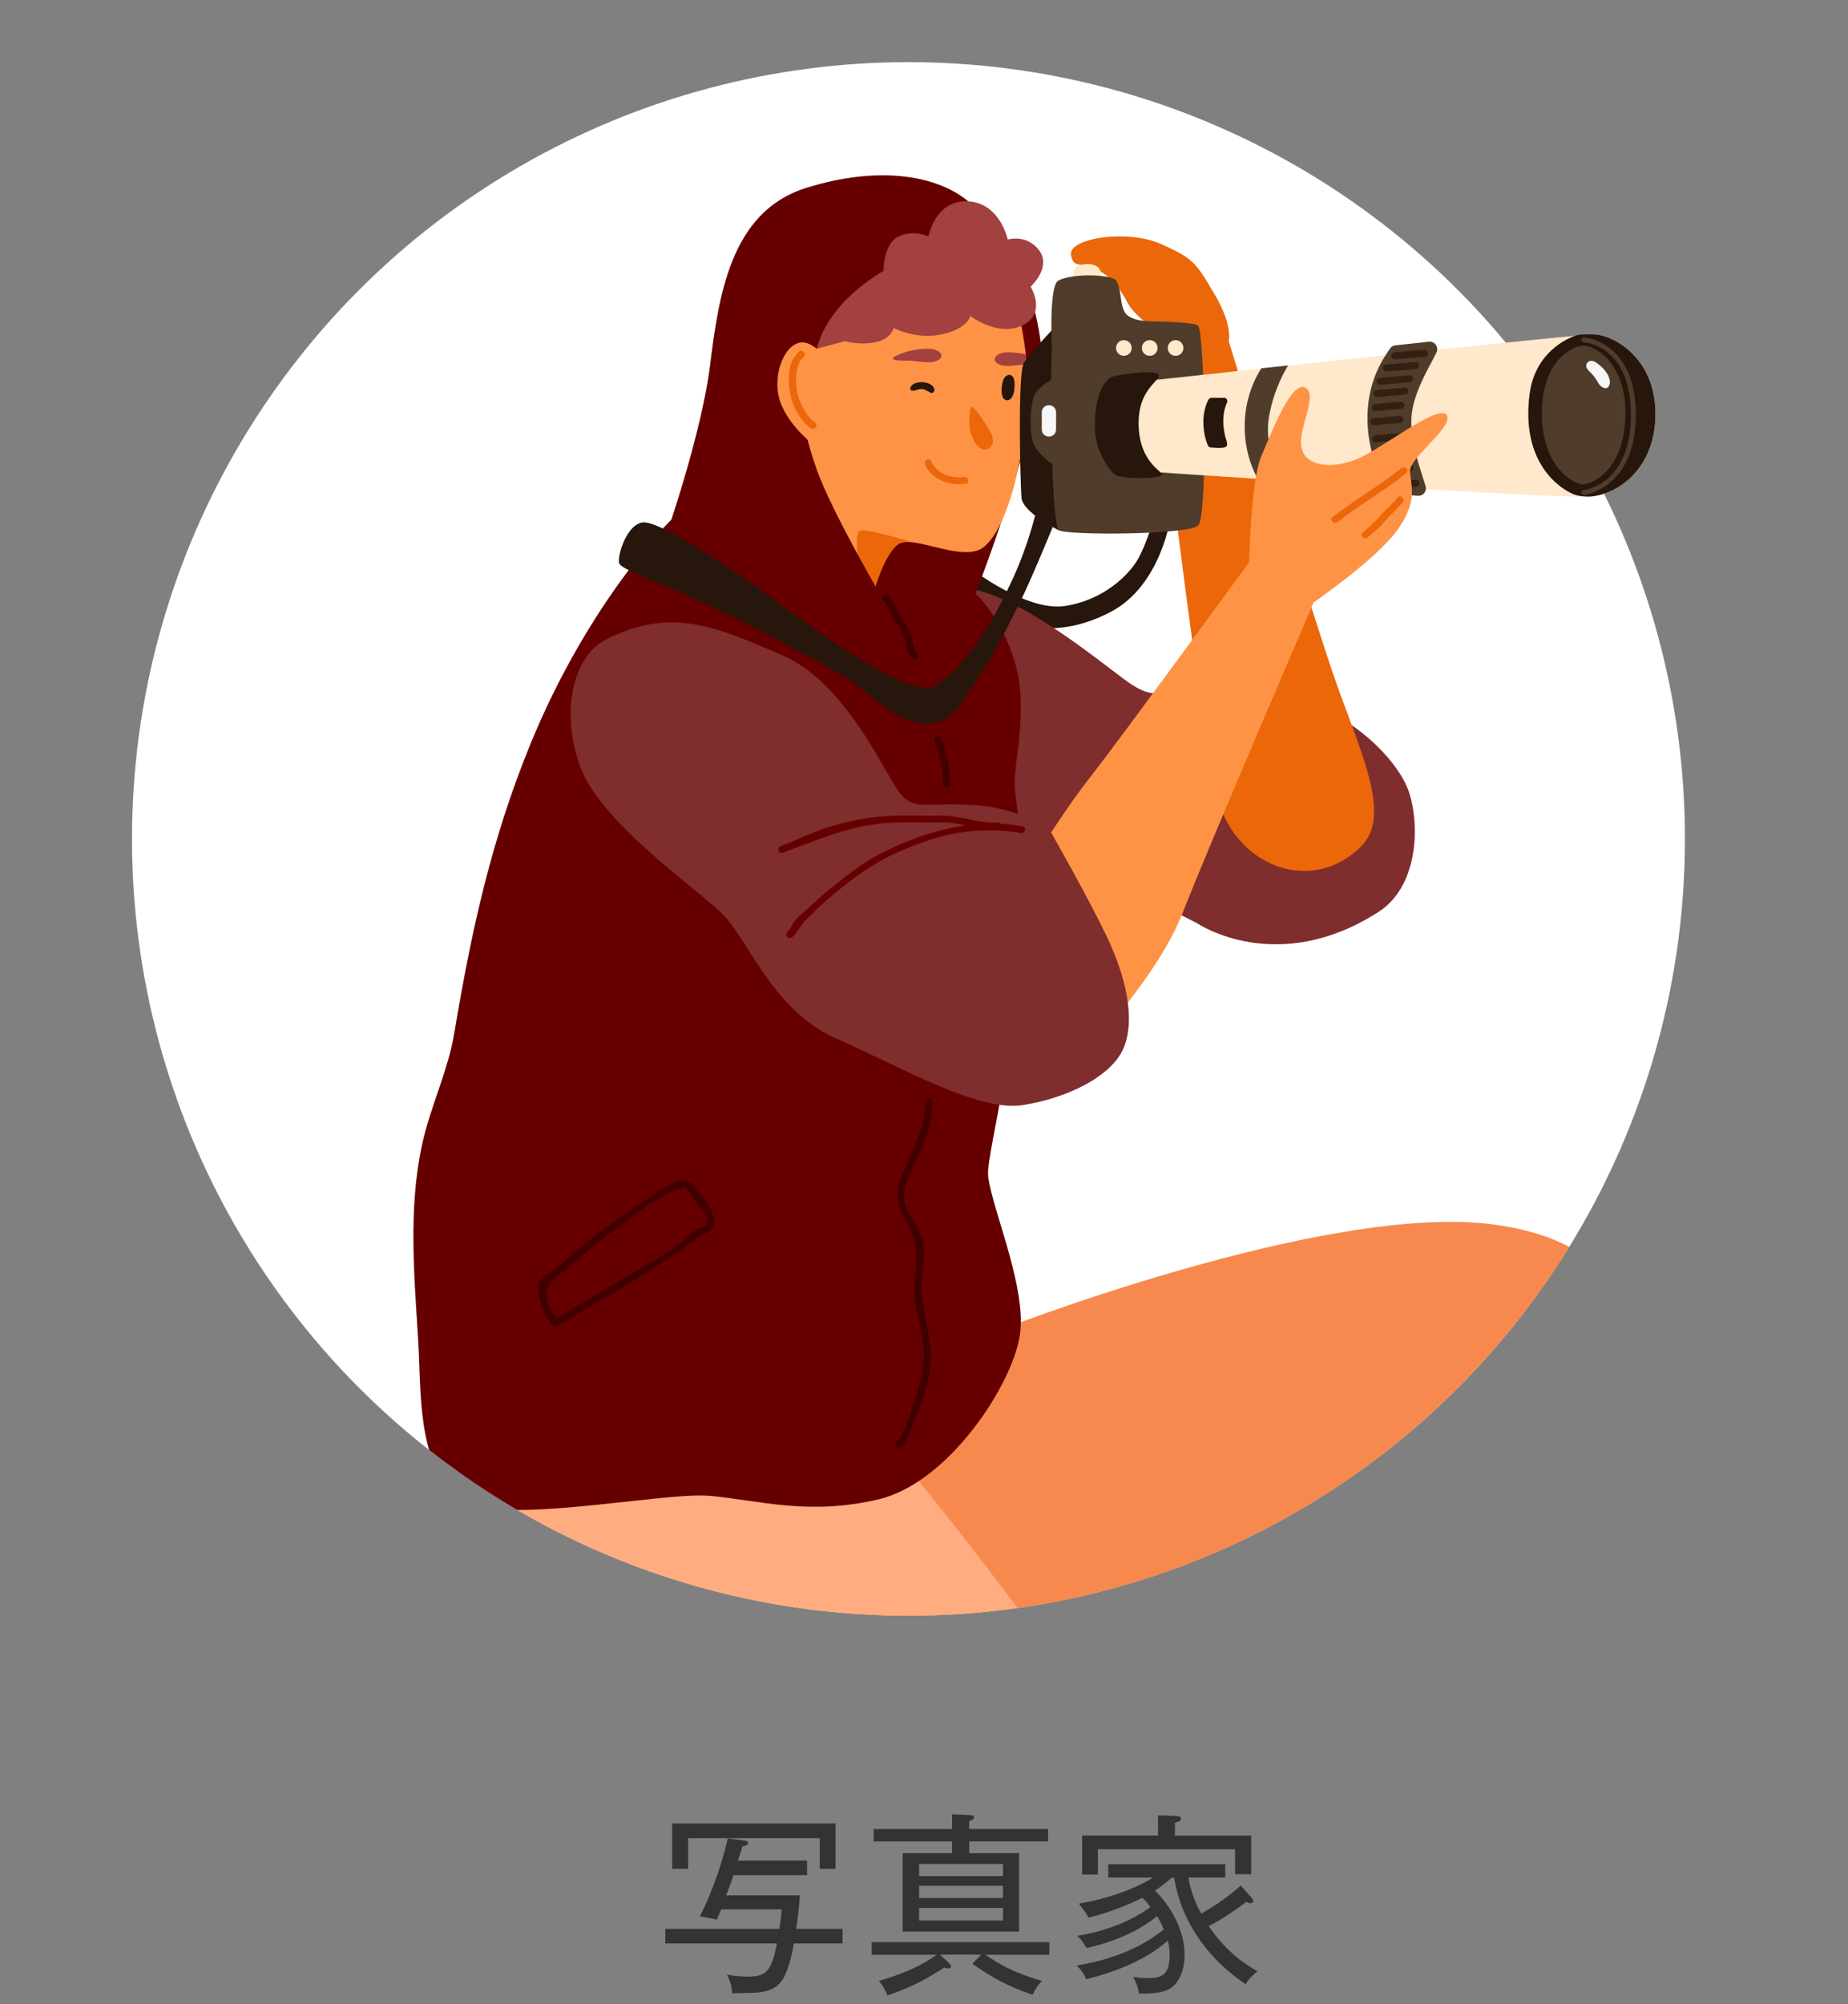 <svg xmlns="http://www.w3.org/2000/svg" id="Layer_2" data-name="Layer 2" viewBox="0 0 238 258"><rect x="0" y="0" width="238" height="258" fill="#808080" stroke="none"/><defs><clipPath id="clippath"><path d="M217 108c0-7.03-.73-14.06-2.19-20.93-.91-4.26-6.41-13.25.34-14.43 1.98-.34 4.03.03 6.02-.26 4.28-.63 7.69-4.46 8.49-8.72.8-4.25-.7-8.72-3.36-12.14-2.66-3.41-6.37-5.87-10.27-7.75a49.554 49.554 0 0 0-14.76-4.43c-4.16-.56-9.13.53-12.74-1.22-7.16-3.47-13.47-11.98-20.68-16.25C152.51 12.8 134.83 8 117.01 8c-55.23 0-100 44.77-100 100s44.77 100 100 100 100-44.77 100-100Z" class="cls-3"/></clipPath><style>.cls-1{fill:#600}.cls-1,.cls-11,.cls-12,.cls-13,.cls-14,.cls-15,.cls-16,.cls-2,.cls-3,.cls-4,.cls-6,.cls-7,.cls-8,.cls-9{stroke-width:0}.cls-2{fill:#f7f7f7}.cls-3{fill:none}.cls-4{fill:#333}.cls-6{fill:#26160b}.cls-7{fill:#eb6709}.cls-8{fill:#802d2d}.cls-9{fill:#ff9345}.cls-11{fill:#f7894f}.cls-12{fill:#332012}.cls-13{fill:#4f3c2b}.cls-14{fill:#400000}.cls-15{fill:#a34141}.cls-16{fill:#ffe8cc}</style></defs><g id="main"><circle cx="117" cy="108" r="100" style="fill:#fff;stroke-width:0"/><path d="M102.24 250.19c-.9 5-1.92 5.9-4.37 6.3-.58.1-3.07.1-3.57.12-.08-1.08-.3-1.67-.67-2.4 1.27.25 2.45.25 2.72.25 2.32 0 3.05-.7 3.7-4.27H85.68v-1.87h14.7c.18-1.28.25-1.88.3-2.5h-7.8l-.55 1.3-2.2-.42c.52-1 2.37-4.72 3.6-10.02l2.02.25c.27.02.62.12.62.35 0 .3-.55.38-.75.4-.08.3-.12.47-.58 1.85h8.9v1.87h-9.47c-.57 1.67-.77 2.15-.95 2.6h9.47c-.02.72-.05 1.62-.45 4.32h5.97v1.87h-6.27Zm3.33-9.6v-3.95H88.62v3.95h-2.05v-5.85h21.04v5.85h-2.05ZM126.9 251.64c2.75 1.95 5.2 2.77 7.3 3.37-.7.67-1.07 1.52-1.2 1.8-3.17-1.07-5.2-2.2-7.77-4l1.15-1.17h-5.3l1.12 1.07c.15.15.27.28.27.42 0 .25-.17.28-.3.28-.23 0-.38-.08-.55-.12-2.65 1.72-4.5 2.62-7.32 3.6-.2-.55-.65-1.35-1.12-1.87 2.3-.65 5.22-1.72 7.45-3.37h-8.37v-1.62h22.89v1.62h-8.25Zm-2.07-14.57v1.5h6.42v10.1h-15v-10.1h6.37v-1.5h-10.1v-1.6h10.1v-1.9l2.22.1c.32.02.6.02.6.3s-.3.35-.62.47v1.02h10.17v1.6h-10.17Zm4.34 2.9h-10.8v1.55h10.8v-1.55Zm0 2.8h-10.8v1.57h10.8v-1.57Zm0 2.85h-10.8v1.62h10.8v-1.62ZM160.41 255.44c-1.72-1.2-7.85-5.45-9.2-13.72h-.27c-.92.8-1.62 1.3-2.2 1.67 2.02 1.95 3.82 5.15 3.82 8.2 0 .85-.12 3.27-1.85 4.4-.75.47-1.75.67-4 .67-.1-.53-.23-1.15-.77-2.17.3.05.97.17 1.9.17 1.52 0 2.8-.2 2.8-2.95 0-1.02-.17-1.6-.25-1.87-2.97 2.65-7.15 4.12-10.5 4.97-.12-.28-.45-1.1-1.25-1.77 5.07-.8 8.8-2.65 11.25-4.65-.37-.85-.62-1.3-.87-1.7-1.77 1.42-4.62 3.1-9.07 4.1-.6-.97-.82-1.25-1.25-1.57 4.15-.67 7.25-2.1 9.47-3.7-.35-.5-.65-.83-1.05-1.2-.98.47-3.22 1.6-6.92 2.57-.4-.75-.85-1.3-1.25-1.83 3.67-.57 7.5-2.02 9.55-3.35h-5.77v-1.72h15.07v1.72h-4.75c.17 1.02.57 2.72 1.65 4.65 2.25-1.27 3.67-2.37 5.1-3.62l1.37 1.55c.1.12.23.33.23.47 0 .12-.1.25-.35.25-.2 0-.4-.1-.52-.17-1.97 1.42-2.92 2.12-4.87 3.12 2.37 3.45 4.75 4.95 6.3 5.82-.73.57-1.15 1-1.52 1.65Zm-1.35-14.17v-3.2h-17.67v3.25h-2.02v-5.02h9.77v-2.6l2.25.08c.42.03.7.03.7.35 0 .3-.25.38-.77.53v1.65h9.82v4.97h-2.07Z" class="cls-4"/><g style="clip-path:url(#clippath)"><path d="M150.8 66.37s-1.16 8.93-7.73 12.39c-6.31 3.32-11.05 1.98-13.24 1.03-2.18-.95-5.6-3.88-5.6-3.88l.53-2.93s7.33 5.79 12.36 5.04c5.03-.75 8.27-4.03 9.4-5.98 1.13-1.95 2.11-5.36 2.11-5.36l2.17-.32Z" class="cls-6"/><path d="m161.1 233.8-1.59 15.98 4.43 5.2 5.38-3.93 4.04-15.8-12.26-1.45z" class="cls-7"/><path d="m159.51 249.78.69-6.96s1.99 2.02 5.58 2.15c3.59.13 5.31-.83 5.31-.83l-1.77 6.91s-1.06 1.72-1.17 1.74-4.54 1.18-5.89.78c-1.35-.41-2.02.04-2.4-1.03s-.35-2.76-.35-2.76Z" class="cls-2"/><path d="m74.55 237.7-15.31-4.84-6 3.26 2.74 6.08 14.63 7.2 3.94-11.7z" class="cls-9"/><path d="M127.67 171.64s43.44-17.11 65.05-13.95c21.61 3.15 16.43 18.23 10.8 27.68-5.63 9.45-19.13 37.14-20.03 44.79s-4.95 9.23-14.29 7.2c-9.34-2.03-17.22.68-16.32-7.2s6.3-27.23 5.18-29.04-11.75 8.55-23.88 12.15c-12.13 3.6-15.36 6.53-20.16 3.38-4.8-3.15-12.35-14.39-12.85-22.28-.5-7.88 3.14-16.44 7.62-19.36 4.48-2.93 18.89-3.38 18.89-3.38Z" class="cls-11"/><path d="M61.04 188.29s1.69 11.48 12.44 22.73c10.74 11.25 31.68 27.91 30.1 29.71S82.42 236 76.8 235.55s-9.68 6.75-8.78 13.28 5.4 8.1 7.65 13.28 4.95 6.98 18.91 11.25c13.95 4.28 48.71 13.73 57.1 8.1 8.39-5.63 4.71-28.87-2.45-45.72-7.16-16.85-34.17-49.04-34.17-49.04l-54.02 1.58Z" style="fill:#ffac80;stroke-width:0"/><path d="M114.01 77.01s2.01-1.56 9.55-1.36c7.55.2 19.84 11.1 22.42 12.63 2.58 1.53 2.84 1.03 14.28.79 11.44-.25 19.81 8.38 21.25 13.05 1.44 4.67.91 12.13-3.93 15.25-13.15 8.48-23.4 1.49-23.4 1.49l-28.54-14.53L114.01 77Z" class="cls-8"/><path d="M149.24 48.29s5.11 43.53 7.38 53.76c2.1 9.5 12.44 13.42 18.84 6.74 3.76-3.93-.38-12.39-3.39-20.93-3.01-8.54-13.83-43.96-13.83-43.96l-5.99.17-3 4.21Z" class="cls-7"/><path d="M129.83 31.58s3.14 4.42 4.2 12.5-8.39 32.35-8.39 32.35l-11.77.98s-5.55-4.01-5.33-4.35 6.98-44.34 6.98-44.34l14.32 2.87Z" class="cls-1"/><path d="M132.27 51.07c-.43 9.52-2.88 17.23-5.58 19.36-2.08 1.65-6.46-.32-9.21-.62h-.02c-.8-.08-1.47-.03-1.89.32-1.85 1.49-3.12 6.32-3.12 6.32l-1.09-.64-10.2-5.97s4.97-31.39 5.19-31.39 6.46-5.19 10.01-4.76c3.56.42 14.19 4.45 14.19 4.45s1.09 3.08 1.56 7.52c.04.41.08.84.11 1.28.09 1.31.13 2.7.06 4.16Z" class="cls-9"/><path d="M132.21 46.91c-1.08.04-2.67.43-3.53 0-.86-.41-.66-.94-.16-1.25.26-.16.59-.27.91-.29.9-.04 1.8.04 2.67.25.04.41.08.84.11 1.28Z" class="cls-15"/><path d="M117.47 69.79c-.8-.08-1.47-.03-1.89.32-1.85 1.49-3.12 6.32-3.12 6.32l-1.09-.64c-.25-.66-.44-1.26-.46-1.5-.05-.61-1.24-5.91 0-6.01 1.2-.11 6.26 1.42 6.56 1.51Z" class="cls-7"/><path d="M130.59 48.84c-.07-.48-.57-.75-.99-.45-.01 0-.02.02-.03.03-.18.13-.32.34-.38.55-.18.59-.26 1.27-.14 1.89.14.73.87.93 1.27.29.28-.45.33-1.06.35-1.58 0-.24 0-.5-.08-.72Z" class="cls-6"/><path d="M126.31 53.65c-.45-.66-.97-1.32-1.18-1.25-.21.06-.21.6-.23.75-.13.92-.12 1.91.19 2.79.24.69.7 1.65 1.46 1.89.33.1.72.01.97-.23.81-.77.08-2.02-.41-2.75-.11-.17-.43-.69-.79-1.21ZM124.17 61.4c-1.68.25-3.51-.42-4.26-2.04-.24-.53-1.02-.07-.78.45.93 2.02 3.21 2.76 5.27 2.46.57-.08.33-.95-.24-.87Z" class="cls-7"/><path d="M120.32 50.09c-.24-1.12-2.93-1.24-3.1-.05-.01.07 0 .12.07.17.31.23.84-.06 1.17-.11.58-.09.89.22 1.38.45.18.09.4.01.47-.18.04-.1.04-.19.02-.28Z" class="cls-6"/><path d="M105.18 44.9s6.73-1.83 13.19-3.53c6.45-1.7 9.5-4.52 9.5-4.52s4-4.8-1.96-6.71c-2.39-.77-6.26.53-11.37 2.18-5.1 1.65-8.81 4.88-9.36 6.3-.54 1.43 0 6.28 0 6.28Z" class="cls-15"/><path d="M156.43 37.91c-2.4-4.1-2.73-4.65-6.99-6.53s-11.98-.74-11.5 1.51c.35 1.63 1.06.85 2.95 1.66 1.89.81 3.04 1.99 4.34 4.45 1.3 2.46 6.75 5.7 8.94 6.77 2.19 1.07 4.07-1.86 4.07-1.86s.6-1.9-1.8-6Z" class="cls-7"/><path d="M141.83 35.41c0-1-.81-1.43-1.81-1.43s-1.81.43-1.81 1.43.81 1.5 1.81 1.5 1.81-.5 1.81-1.5Z" class="cls-16"/><path d="M135.72 42.23s-3.03 3.21-3.85 4.49c-.83 1.28-.47 15.38-.32 17.33.15 1.95 4.83 4.23 4.83 4.23l4.27-13.68-4.93-12.36Z" class="cls-6"/><path d="M154.31 41.93c-.83-.9-17.99-.68-18.59.3-.6.98-.46 25.37.66 26.04s16.66.59 17.93-.61c1.28-1.2.83-24.83 0-25.73Z" class="cls-13"/><path d="M135.47 44.8s-.41-7.95.81-8.66c1.72-1 7.03-.83 7.48 0 .75 1.37.41 2.8 1.09 4.04.68 1.24 3.42 1.19 3.42 1.19s-2.98 1.85-5.12 2.08-7.67 1.34-7.67 1.34Z" class="cls-13"/><path d="M213.2 53.32c-.03 6.85-4.57 10.13-8.1 10.58-.3.04-.94.05-1.86.03-6.11-.09-24.64-1.22-38.37-2.1-.98-.06-1.94-.13-2.87-.18-7.58-.5-13.09-.86-13.09-.86l-2.73-3.48.61-6.23 1.65-2.13s5.95-.65 14.01-1.51c1.12-.13 2.27-.24 3.45-.37 13.87-1.49 31.88-3.39 37.57-3.89.9-.07 1.49-.12 1.71-.12 2.63 0 8.07 3.07 8.03 10.27Z" class="cls-16"/><path d="M149.22 48.29c-.17-.81-5.34-.07-6.05.25-.59.26-2.17 1.55-2.16 6.49 0 3.11 2.11 5.93 2.76 6.18 1.24.48 5.18.42 5.8 0 .62-.42-2.8-1.29-2.93-6.47-.11-4.65 2.76-5.64 2.59-6.45Z" class="cls-6"/><path d="M135.37 48.93s-2.04.98-2.37 2.59c-.34 1.61-.38 3.82 0 5.29s2.52 2.96 2.52 2.96l1.95-7.38-2.09-3.46Z" class="cls-13"/><path d="M135.09 56.21c-.51 0-.92-.41-.92-.92v-2.21c0-.51.41-.92.92-.92s.92.41.92.92v2.21c0 .51-.41.92-.92.92Z" class="cls-2"/><circle cx="144.74" cy="44.8" r="1.01" class="cls-16"/><circle cx="148.07" cy="44.8" r="1.01" class="cls-16"/><path d="M152.41 44.8c0-.56-.45-1.01-1.01-1.01s-1.01.45-1.01 1.01.45 1.01 1.01 1.01 1.01-.45 1.01-1.01Z" class="cls-16"/><path d="M213.2 53.32c-.03 6.85-4.57 10.13-8.1 10.58-.3.04-1.5.1-2.42-.26-1.55-.61-6.88-3.85-5.68-12.94.62-4.73 3.96-6.79 5.87-7.48.65-.23 2.08-.17 2.3-.17 2.63 0 8.07 3.07 8.03 10.27Z" class="cls-6"/><path d="M164.86 61.82c-.98-.06-1.94-.13-2.87-.18-.83-1.5-1.78-3.94-1.68-7.19.09-3.13 1.18-5.52 2.13-7.03 1.12-.13 2.27-.24 3.45-.37-.77 1.28-1.88 3.49-2.43 6.44-.59 3.18.56 6.47 1.4 8.34ZM203.95 44.5c1.4 0 5.38 2.08 5.38 8.67 0 7.35-4.32 9.26-5.53 9.19-1.22-.07-5.27-2.36-5.23-9.23.04-6.86 4.05-8.62 5.38-8.63ZM179.71 44.46c-.28.03-.54.18-.69.42-.63.95-2.79 3.75-2.9 8.55-.12 4.76 1.83 8.29 2.39 9.57.14.33.45.54.81.57l3.28.26c.67.05 1.19-.58 1-1.22-.57-1.99-2.12-5.93-1.8-9.18.3-3.02 2.3-6.2 3.2-8.06a.966.966 0 0 0-.97-1.38l-4.31.47Z" class="cls-13"/><path d="M157.63 51.2c.31 0 .53.32.4.61-.41.89-.53 1.9-.47 2.87.03.49.11.99.22 1.47.09.37.33.8.24 1.19-.12.51-1.64.28-2.04.28-.16 0-.3-.08-.38-.22-.25-.46-.59-1.57-.62-2.96-.03-1.41.4-2.58.69-3.03.08-.13.22-.2.37-.2h1.59Z" class="cls-6"/><path d="M179.64 46.26a.45.45 0 0 1-.04-.9l3.79-.33c.24-.02.47.16.49.41s-.16.47-.41.49l-3.79.33h-.04ZM178.55 47.83a.45.45 0 0 1-.04-.9l3.79-.33c.25-.02.47.16.49.41a.45.45 0 0 1-.41.49l-3.79.33h-.04ZM177.75 49.54a.45.45 0 0 1-.04-.9l3.79-.33c.25-.03.47.16.49.41s-.16.47-.41.49l-3.79.33h-.04ZM177.37 51.11a.45.45 0 0 1-.04-.9l3.57-.31c.24-.02.47.16.49.41a.45.45 0 0 1-.41.49l-3.57.31h-.04ZM177.15 52.91a.45.45 0 0 1-.04-.9l3.29-.29c.26-.03.47.16.49.41s-.16.47-.41.49l-3.29.29h-.04ZM176.9 54.74a.45.45 0 0 1-.04-.9l3.35-.29c.24-.02.47.16.49.41a.45.45 0 0 1-.41.49l-3.35.29h-.04ZM177.15 56.94a.45.45 0 0 1-.04-.9l3.29-.29c.24-.02.47.16.49.41a.45.45 0 0 1-.41.49l-3.29.29h-.04ZM177.61 59.15a.45.45 0 0 1-.04-.9l3.33-.29c.24-.01.47.16.49.41a.45.45 0 0 1-.41.49l-3.33.29h-.04ZM178.25 60.85a.45.45 0 0 1-.02-.9l3.32-.17c.27-.02.46.18.47.43.01.25-.18.46-.43.47l-3.32.17h-.02ZM178.93 62.83a.45.45 0 0 1-.02-.9l3.41-.17c.27-.03.46.18.47.43.01.25-.18.46-.43.47l-3.41.17h-.02Z" class="cls-12"/><path d="M206.84 47.89s-.06-.08-.08-.11c-.37-.47-1.74-1.94-2.35-1.05-.35.5.11.92.45 1.24.41.4.71.86.99 1.36.34.6 1.26 1.07 1.46.07.1-.51-.17-1.1-.47-1.51Z" class="cls-2"/><path d="M203.95 63.74c-.16 0-.29-.12-.31-.28-.02-.17.1-.33.28-.35.25-.03 6.01-.8 6.12-9.45.11-9.14-5.85-9.59-6.1-9.6-.17 0-.31-.16-.3-.33 0-.17.13-.3.33-.3.07 0 6.82.47 6.7 10.24-.11 9.23-6.61 10.07-6.68 10.07h-.04Z" class="cls-13"/><path d="M120.76 31.75c-3.34.94-13.39 5.1-15.59 13.15-2.2 8.05-1.86 10.13 0 15.5 1.86 5.37 8.68 17 8.68 17s-15.08.3-15.31 0c-.23-.3-12.9-8.03-12.9-8.03s4.65-13.26 5.78-22.16 2.55-19.93 12.38-23.01c9.83-3.08 17.33-1.43 21.08 1.88 3.75 3.3 4.94 5.5 4.94 5.5s-5.73-.77-9.07.17Z" class="cls-1"/><path d="M108.54 48.97s-3.08-5.18-5.4-4.88c-2.33.3-3.9 4.8-2.48 8.1 1.43 3.3 4.95 5.85 5.4 5.85s2.48-9.08 2.48-9.08Z" class="cls-9"/><path d="M86.5 66.86S75.9 77.18 68.25 95.94c-5 12.26-7.57 24.02-9.73 37-.83 4.98-3.11 9.53-4.17 14.45-1.8 8.36-.99 16.92-.48 25.38.38 6.34-.15 14.86 4.63 19.81 4.2 4.35 26.56-.6 33.01 0 6.45.6 12.6 2.55 21.61.45 9-2.1 17.26-14.71 18.23-21.16.98-6.45-4.23-17.71-4.1-21.01.13-3.3 3.37-15.46 4.22-28.96s-.8-18.31-.8-21.16c0-2.85 1.8-9.75 0-15.61-1.8-5.85-5.03-8.7-5.03-8.7l-8.91-1.2-5.27 1.2-24.96-9.57Z" class="cls-1"/><path d="M160.87 72.38s.23-10.58 1.58-13.68 3.83-9.68 5.63-8.81c1.8.88-1.01 5.34-.45 7.78.56 2.44 3.94 2.72 7.09 1.45s10.58-7.21 11.59-5.7c1.01 1.51-4.83 5.45-4.72 7.31.11 1.86 1.07 3.79-1.66 7.55s-10.72 9.26-10.72 9.26l-8.33-5.16Z" class="cls-9"/><path d="M160.87 72.38s-16.69 22.85-20.22 27.35c-3.53 4.5-6.47 9.34-6.47 9.34l6.47 25.32s8.48-8.67 11.76-17.11c3.28-8.44 16.78-39.74 16.78-39.74l-3.31-6.4-5.02 1.24Z" class="cls-9"/><path d="M135.37 107.18s-3.21-3.07-9.73-3.52c-6.52-.45-7.76.79-9.67-1.46s-6.86-14.29-15.31-17.89c-8.44-3.6-14.29-6.3-22.73-1.91-4.08 2.12-5.85 9.23-3.15 16.43 2.7 7.2 15.08 15.64 18.34 18.91 3.26 3.26 6.4 12.38 14.62 15.98s18.22 9.45 23.97 8.55c5.75-.9 11.53-3.71 13.03-7.43 1.5-3.71.26-9.12-2.21-14.29-2.48-5.18-7.15-13.36-7.15-13.36Z" class="cls-8"/><path d="M128.25 31.42s3.02-1.86 5.27.44c2.25 2.31-.79 5.05-.79 5.05s2.13 3.39-1.02 4.96c-3.14 1.58-6.74-1.18-6.74-1.18s-.33 1.62-3.65 2.35-6.23-.81-6.23-.81-.31 1.46-2.45 1.85c-2.14.39-3.8-.17-3.8-.17s3.41-5.68 4.42-5.69 6.93-3.21 8.33-3.77c1.4-.56 6.66-3.03 6.66-3.03Z" class="cls-15"/><path d="M113.79 34.86s-.04-3.52 1.95-4.42c1.99-.9 3.83 0 3.83 0s.9-4.79 5.14-4.52c4.24.27 5.13 5.15 5.13 5.15s-1.98 2.21-2.24 2.21-11.97 2.23-12.08 2.16c-.11-.06-1.72-.59-1.72-.59Z" class="cls-15"/><path d="m61.48 233.57 4.43 1.4s-2.39 1.53-3.25 5.02c-.86 3.49-.28 5.36-.28 5.36l-5.39-2.65s-2.47-1.88-2.47-2-.23-4.69.45-5.93.38-1.99 1.5-2.14c1.13-.15 5.02.93 5.02.93Z" class="cls-2"/><path d="M57.81 236.54c-1.95 3.65.31 6.55.5 6.8s.5 7.54.54 13.22c.02 2.78-.05 5.12-.23 7.09-.74 8.44-3.37 9.85-8.5 8.94-6.43-1.14-6.53-12.66-6.4-16.5.24-7.33 1.9-21.99 2.65-25.51.63-2.94 2.8-3.63 5.26-3.03.78.19 1.61.51 2.41.94 3.21 1.67 7.18 4.89 7.43 5.09s-2.21.2-3.68 2.98ZM195.61 267.54c-.81 2.78-2.12 3.61-10.99 3.71-8.22.1-13.13-.8-18-1.85-4.88-1.05-8.88-2.48-9.38-5.24-.05-.23-.05-.59-.02-1.06.22-3.58 2.29-13.15 2.29-13.15l.35.24c.64.41 2.12 1.23 3.93 1.5 3.3.48 4.85-.23 5.35-.52.09-.05.14-.1.17-.12s.75 2.14 2.5 3.93c2.21 2.25 12.13 3.89 16.83 4.84.88.18 1.58.33 2.01.46 6.01 1.8 5.33 5.95 4.95 7.26Z" class="cls-8"/><path d="M55.9 243.08c-1.11.16-2.16.02-3.21-.38-.54-.2-.78.67-.24.87 1.22.46 2.41.56 3.69.38.57-.08.33-.95-.24-.87ZM55.6 245.85c-.24.05-.41.21-.65.27-.27.07-.6.02-.88.02s-.49 0-.75-.11c-.04-.01-.51-.19-.52-.19-.34-.46-1.12-.01-.78.45.32.43 1.04.69 1.56.74.41.04.89.05 1.3.01.36-.04.61-.24.94-.32.57-.13.33-.99-.24-.87ZM55.27 248.75c-.72.37-1.24.36-2.02.3-.4-.03-.55-.1-.86-.32a.864.864 0 0 0-.49-.18c-.58-.06-.57.84 0 .9 0 0 .4.36.51.4.4.14.88.11 1.3.16.75.09 1.36-.13 2.02-.47.51-.27.06-1.05-.45-.78ZM169.71 253.65c-.28.08-.52.18-.81.23-.32.06-.61.19-.89.36-.29.17-.54.36-.75.63l-.33.42c-.03.04-.26.29-.11.2-.49.3-.04 1.08.45.78.19-.12.27-.28.4-.46.21-.29.41-.55.71-.75.24-.16.49-.26.77-.31.29-.05.51-.16.79-.24.56-.16.32-1.03-.24-.87ZM171.08 255.53c-.83.57-1.72 1.13-2.16 2.06-.32.21-.19.85.31.83h.06c.15 0 .31-.12.36-.26.34-.9 1.21-1.37 1.96-1.9.48-.33-.05-1.06-.52-.73ZM172.61 257.13c-.29.36-.66.69-.92 1.06-.2.29-.21.67-.35.98-.24.52.53.98.78.45.13-.28.15-.63.3-.9.07-.12.21-.23.3-.34.17-.21.35-.41.53-.62.37-.44-.27-1.08-.64-.64ZM82.75 67.27c-2.03.23-3.3 4.35-3 5.25.3.9 5.91 2.63 13.28 6.23 5.5 2.69 14.27 7.28 17.2 9.38 2.93 2.1 9.14 8.6 13.45 2.55 4.31-6.05 6.24-10.3 7.67-13.15 1.43-2.85 4.23-9.69 4.23-9.69l-2.27-1.48s-1 4.15-2.99 8.39c-1.28 2.71-4.68 10.11-9.74 13.48-3.86 2.57-20.88-11.29-24.93-13.92-4.05-2.63-10.88-7.28-12.9-7.05Z" class="cls-6"/><path d="M104.67 243.08c-.56-.17-.79.7-.24.87 1.15.34 2.19 1.38 3.19 2 1.2.75 2.33 1.58 3.52 2.33 1.38.87 2.59 1.87 3.74 3.03.78.78 3.95 3.34 1.6 3.7-1.24.19-4.08-1.97-4.96-2.7-1.23-1.02-2.35-2.19-3.53-3.26-.92-.84-1.68-1.8-2.54-2.69-.7-.73-1.89-2.23-2.27-3.26-.2-.54-1.07-.31-.87.24 1.23 3.34 4.58 5.87 7.09 8.26 1.69 1.61 3.41 2.92 5.59 3.82.78.32 2.24 1.04 3.07.43 3.2-2.33-11.25-12.12-13.4-12.76ZM124.38 250.4c-1.35-1.29-2.94-2.26-4.38-3.45-1.38-1.14-2.83-2.36-4.4-3.24-1.55-.86-3.3-1.12-5.01-1.45-1.59-.31-3.22-.93-4.84-1-.58-.03-.58.87 0 .9 1.64.07 3.34.74 4.96 1.03 1.82.33 3.53.69 5.11 1.72 2.65 1.74 5.62 3.93 7.92 6.12.42.4 1.06-.24.64-.64Z" class="cls-11"/><path d="M104.93 54.36c-1.09-.63-2.09-2.82-2.26-3.89-.23-1.46-.3-3.5.85-4.55.43-.39-.21-1.03-.64-.64-1.49 1.37-1.41 3.4-1.13 5.3.22 1.53 1.34 3.77 2.73 4.56.5.29.96-.49.45-.78ZM180.46 60.28c-2.81 2.28-6.01 4.05-8.85 6.3-.45.36.19.99.64.64 2.84-2.25 6.04-4.02 8.85-6.3.45-.37-.19-1-.64-.64ZM180.01 64.04c-.74.9-1.64 1.64-2.38 2.52-.64.76-1.39 1.31-2.12 1.98-.43.4.21 1.03.64.64.68-.63 1.45-1.13 2.02-1.85.74-.94 1.7-1.72 2.48-2.65.37-.44-.27-1.08-.64-.64Z" class="cls-7"/><path d="M120.81 45.2c-.26-.16-.6-.27-.91-.29-1.55-.08-3.13.23-4.53.92-1.31.65 1.1.62 1.43.6 1.07-.05 2.91.48 3.86.02.85-.42.66-.94.16-1.25Z" class="cls-15"/><path d="M131.68 106.38c-.93-.18-1.86-.29-2.8-.34a.413.413 0 0 0-.32-.13c-2.56.1-4.92-.95-7.52-.91-2.61.04-5.24-.11-7.84.14-2.3.22-4.61.74-6.8 1.45-2.03.66-3.88 1.61-5.86 2.33-.54.2-.31 1.07.24.87 4.37-1.59 8.35-3.4 13.09-3.81 2.49-.22 5.03-.05 7.53-.09 1.03-.02 2.01.16 2.99.36-3.7.52-7.32 1.84-10.62 3.45-2.51 1.23-4.53 2.9-6.72 4.61-1.12.88-2.14 1.85-3.19 2.81-.52.48-1.14.97-1.58 1.53-.3.38-.51 1.04-.88 1.35-.44.37.2 1.01.64.64.68-.57 1.04-1.49 1.69-2.14.92-.93 1.9-1.89 2.89-2.74 2-1.71 4.23-3.48 6.51-4.77 2.57-1.46 5.63-2.64 8.5-3.4 2.84-.74 6.92-.92 9.83-.34.57.11.81-.76.24-.87Z" class="cls-1"/><path d="M91.8 156.28c-.42-1.19-1.56-2.3-2.22-3.34-.45-.69-.58-.91-1.46-.95-.11 0-.2.04-.27.09a.434.434 0 0 0-.33-.05c-2.02.68-3.51 1.83-5.26 3.02-2.53 1.72-5.03 3.56-7.42 5.47-1.15.91-2.19 1.97-3.35 2.87-.63.49-1.59.82-1.96 1.58-.77 1.63.68 4.39 1.59 5.64.14.2.39.3.61.16 5.97-3.6 12.15-6.93 17.7-11.15 1.42-1.08 3.2-1.01 2.37-3.34Zm-1.08 1.63c-.14.15-.72.22-.92.32-.61.32-1.04.83-1.56 1.27-1.15 1.01-2.41 1.86-3.74 2.63-4.33 2.49-8.6 5.07-12.87 7.64-.61-.9-1.12-1.91-1.21-3-.11-1.31.48-1.81 1.4-2.52 1.98-1.52 3.79-3.24 5.81-4.74 2.96-2.21 6.26-5.18 9.76-6.47.2.13.5.05.64-.17.03 0 .05.02.07.02.62.04 1.28 1.59 1.65 2.07.53.68 2 1.89.95 2.95ZM118.06 84.07c-.24-.11-.57-1.63-.68-1.95-.29-.86-.64-1.57-1.12-2.35-.48-.78-.92-1.54-1.34-2.35-.21-.4-.34-.71-.78-.82-.56-.14-.8.73-.24.87.19.05.72 1.43.88 1.69.57.89 1.24 1.76 1.61 2.76.27.72.45 2.57 1.22 2.93.52.24.98-.53.45-.78ZM122.02 97.77c-.27-.94-.37-1.89-.88-2.73-.3-.5-1.08-.04-.78.45.46.76.54 1.67.79 2.52.29.99.3 1.86.28 2.88-.01.58.89.58.9 0 .02-1.13 0-2.03-.31-3.12ZM118.78 159.48c-.49-1.91-2.56-3.72-2.34-5.73.25-2.3 1.91-4.91 2.7-7.03.62-1.65.94-3.12.94-4.87 0-.58-.9-.58-.9 0 0 2.3-.8 4.17-1.63 6.29-.6 1.53-1.56 3.19-1.9 4.8-.29 1.37.08 2.52.73 3.7 1.17 2.11 1.77 3.69 1.58 6.19-.14 1.76-.35 3.63-.03 5.38.36 1.99.98 3.76 1.03 5.83.05 2.1-.42 3.95-1.09 5.93-.57 1.69-1.14 4.35-2.38 5.68-.4.42.24 1.06.64.64.82-.87 1.16-2.18 1.6-3.28.78-1.94 1.59-4.03 1.97-6.1.75-4.08-1.06-7.7-.97-11.68.04-1.89.54-3.89.06-5.75Z" class="cls-14"/><path d="M58.63 263.65c-.74 8.44-3.37 9.85-8.5 8.94-6.43-1.14-6.53-12.66-6.4-16.5.24-7.33 1.9-21.99 2.65-25.51.63-2.94 2.8-3.63 5.26-3.03-1.05.35-2.15 1.09-2.85 2.58-1.66 3.53-3.08 20.71-2.78 25.59.31 4.87.53 6.82 1.13 7.2.54.33 9.6.67 11.51.74Z" class="cls-16"/></g><path d="M0 0h238v258H0z" class="cls-3"/></g></svg>